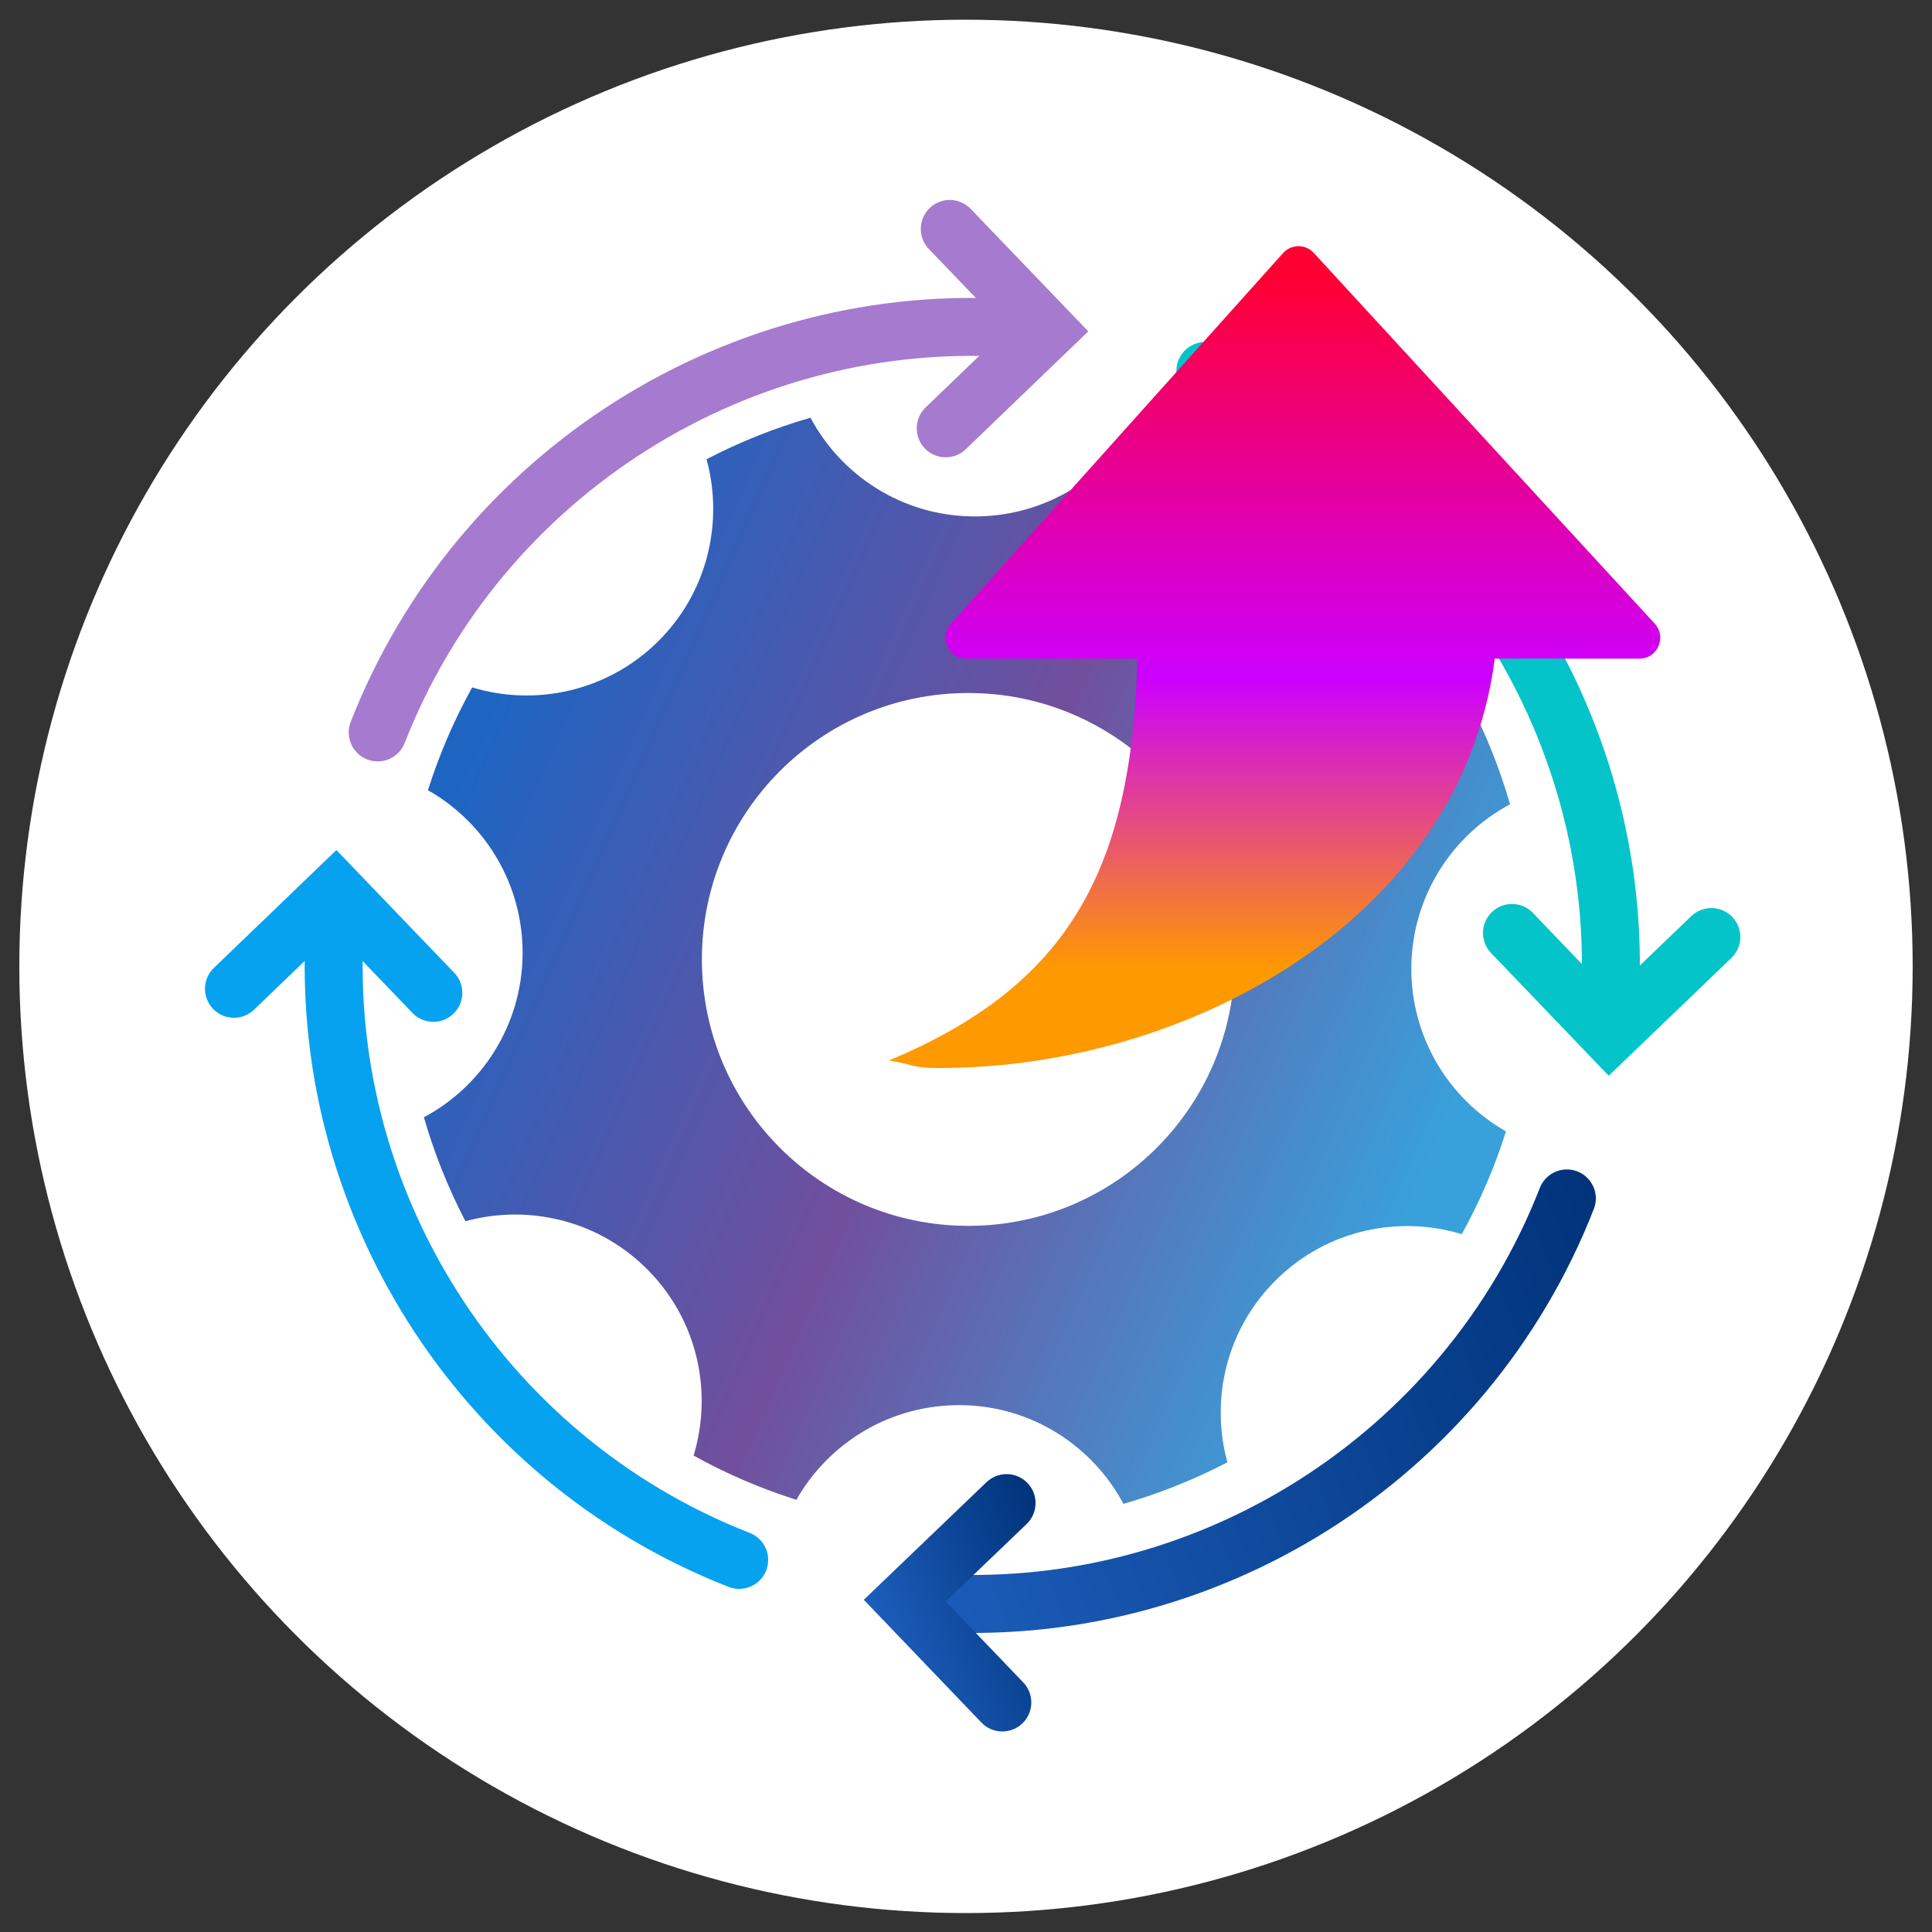 <?xml version="1.0" encoding="UTF-8"?>
<svg id="_レイヤー_2" data-name="レイヤー 2" xmlns="http://www.w3.org/2000/svg" xmlns:xlink="http://www.w3.org/1999/xlink" viewBox="0 0 100 100">
  <rect x="0" y="0" width="100" height="100" fill="#333333" stroke="none"/>
  <defs>
    <style>
      .cls-1 {
        stroke: url(#_名称未設定グラデーション_81-2);
      }

      .cls-1, .cls-2, .cls-3, .cls-4, .cls-5 {
        fill: none;
        stroke-linecap: round;
        stroke-miterlimit: 10;
        stroke-width: 3px;
      }

      .cls-2 {
        stroke: #a67ace;
      }

      .cls-3 {
        stroke: #05c4c9;
      }

      .cls-6 {
        fill: #fff;
      }

      .cls-4 {
        stroke: #07a2ef;
      }

      .cls-5 {
        stroke: url(#_名称未設定グラデーション_81);
      }

      .cls-7 {
        fill: url(#_新規グラデーションスウォッチ_1);
      }

      .cls-8 {
        fill: url(#_名称未設定グラデーション_179);
      }

      .cls-9 {
        fill: url(#_名称未設定グラデーション_179-2);
      }
    </style>
    <linearGradient id="_新規グラデーションスウォッチ_1" data-name="新規グラデーションスウォッチ 1" x1="30.52" y1="30.06" x2="68.79" y2="68.33" gradientTransform="translate(-14.67 21.62) rotate(-21.26)" gradientUnits="userSpaceOnUse">
      <stop offset="0" stop-color="#1e65c2"/>
      <stop offset=".5" stop-color="#714f9d"/>
      <stop offset="1" stop-color="#38a1db"/>
    </linearGradient>
    <linearGradient id="_名称未設定グラデーション_81" data-name="名称未設定グラデーション 81" x1="34.61" y1="77.71" x2="76.09" y2="77.71" gradientTransform="translate(-14.67 21.62) rotate(-21.26)" gradientUnits="userSpaceOnUse">
      <stop offset="0" stop-color="#1d5ebc"/>
      <stop offset="1" stop-color="#00337a"/>
    </linearGradient>
    <linearGradient id="_名称未設定グラデーション_81-2" data-name="名称未設定グラデーション 81" x1="33.15" y1="81.33" x2="43.35" y2="81.33" xlink:href="#_名称未設定グラデーション_81"/>
    <linearGradient id="_名称未設定グラデーション_179" data-name="名称未設定グラデーション 179" x1="67.43" y1="14.39" x2="67.43" y2="50.13" gradientUnits="userSpaceOnUse">
      <stop offset="0" stop-color="#f03"/>
      <stop offset=".58" stop-color="#c0f"/>
      <stop offset="1" stop-color="#f90"/>
    </linearGradient>
    <linearGradient id="_名称未設定グラデーション_179-2" data-name="名称未設定グラデーション 179" x1="61.78" x2="61.78" y2="50.13" xlink:href="#_名称未設定グラデーション_179"/>
  </defs>
  <circle class="cls-6" cx="50" cy="50.02" r="49"/>
  <path class="cls-7" d="M66.1,66.2c2.61-2.55,6.3-3.31,9.56-2.32.95-1.71,1.71-3.49,2.29-5.32-2.96-1.68-4.94-4.88-4.9-8.53.05-3.65,2.11-6.8,5.11-8.4-.53-1.84-1.25-3.65-2.15-5.38-3.29.9-6.95.04-9.49-2.57s-3.31-6.3-2.32-9.56c-1.71-.95-3.49-1.71-5.32-2.29-1.68,2.96-4.88,4.94-8.53,4.9s-6.8-2.11-8.4-5.11c-1.84.53-3.65,1.25-5.38,2.15.9,3.29.04,6.95-2.57,9.49s-6.3,3.31-9.56,2.32c-.95,1.71-1.71,3.49-2.29,5.32,2.96,1.68,4.94,4.88,4.9,8.53-.05,3.65-2.11,6.8-5.11,8.4.53,1.84,1.25,3.65,2.15,5.38,3.29-.9,6.95-.04,9.49,2.57,2.55,2.61,3.31,6.3,2.32,9.56,1.71.95,3.49,1.71,5.32,2.29,1.68-2.96,4.88-4.94,8.53-4.9s6.8,2.11,8.4,5.11c1.84-.53,3.65-1.25,5.38-2.15-.9-3.29-.04-6.95,2.57-9.49Z"/>
  <g>
    <g>
      <path class="cls-2" d="M52.72,17.01c-14.4-1.07-27.91,7.45-33.17,20.9"/>
      <path class="cls-3" d="M83.29,52.37c1.07-14.4-7.44-27.91-20.9-33.17"/>
      <path class="cls-4" d="M17.36,47.57c-1.07,14.4,7.44,27.91,20.9,33.17"/>
      <path class="cls-5" d="M47.93,82.93c14.4,1.07,27.91-7.44,33.17-20.9"/>
    </g>
    <polyline class="cls-2" points="49.16 11.85 54.21 17.11 48.95 22.17"/>
    <polyline class="cls-1" points="51.88 88.12 46.83 82.85 52.1 77.8"/>
    <polyline class="cls-3" points="88.58 48.5 83.31 53.56 78.26 48.29"/>
    <polyline class="cls-4" points="12.11 51.18 17.37 46.12 22.43 51.39"/>
  </g>
  <circle class="cls-6" cx="50.12" cy="49.66" r="13.79"/>
  <g>
    <path class="cls-8" d="M49.21,32.29l17.2-19.19c.42-.47,1.16-.48,1.59-.01l17.65,19.19c.63.69.15,1.81-.79,1.81h-34.85c-.93,0-1.42-1.1-.8-1.8Z"/>
    <path class="cls-9" d="M58.89,31.25c.18,12.55-2.64,19.37-12.88,23.64,1.43.23,1.14.39,2.63.39,13.67,0,28.91-8.71,28.91-24.03h-18.66Z"/>
  </g>
</svg>